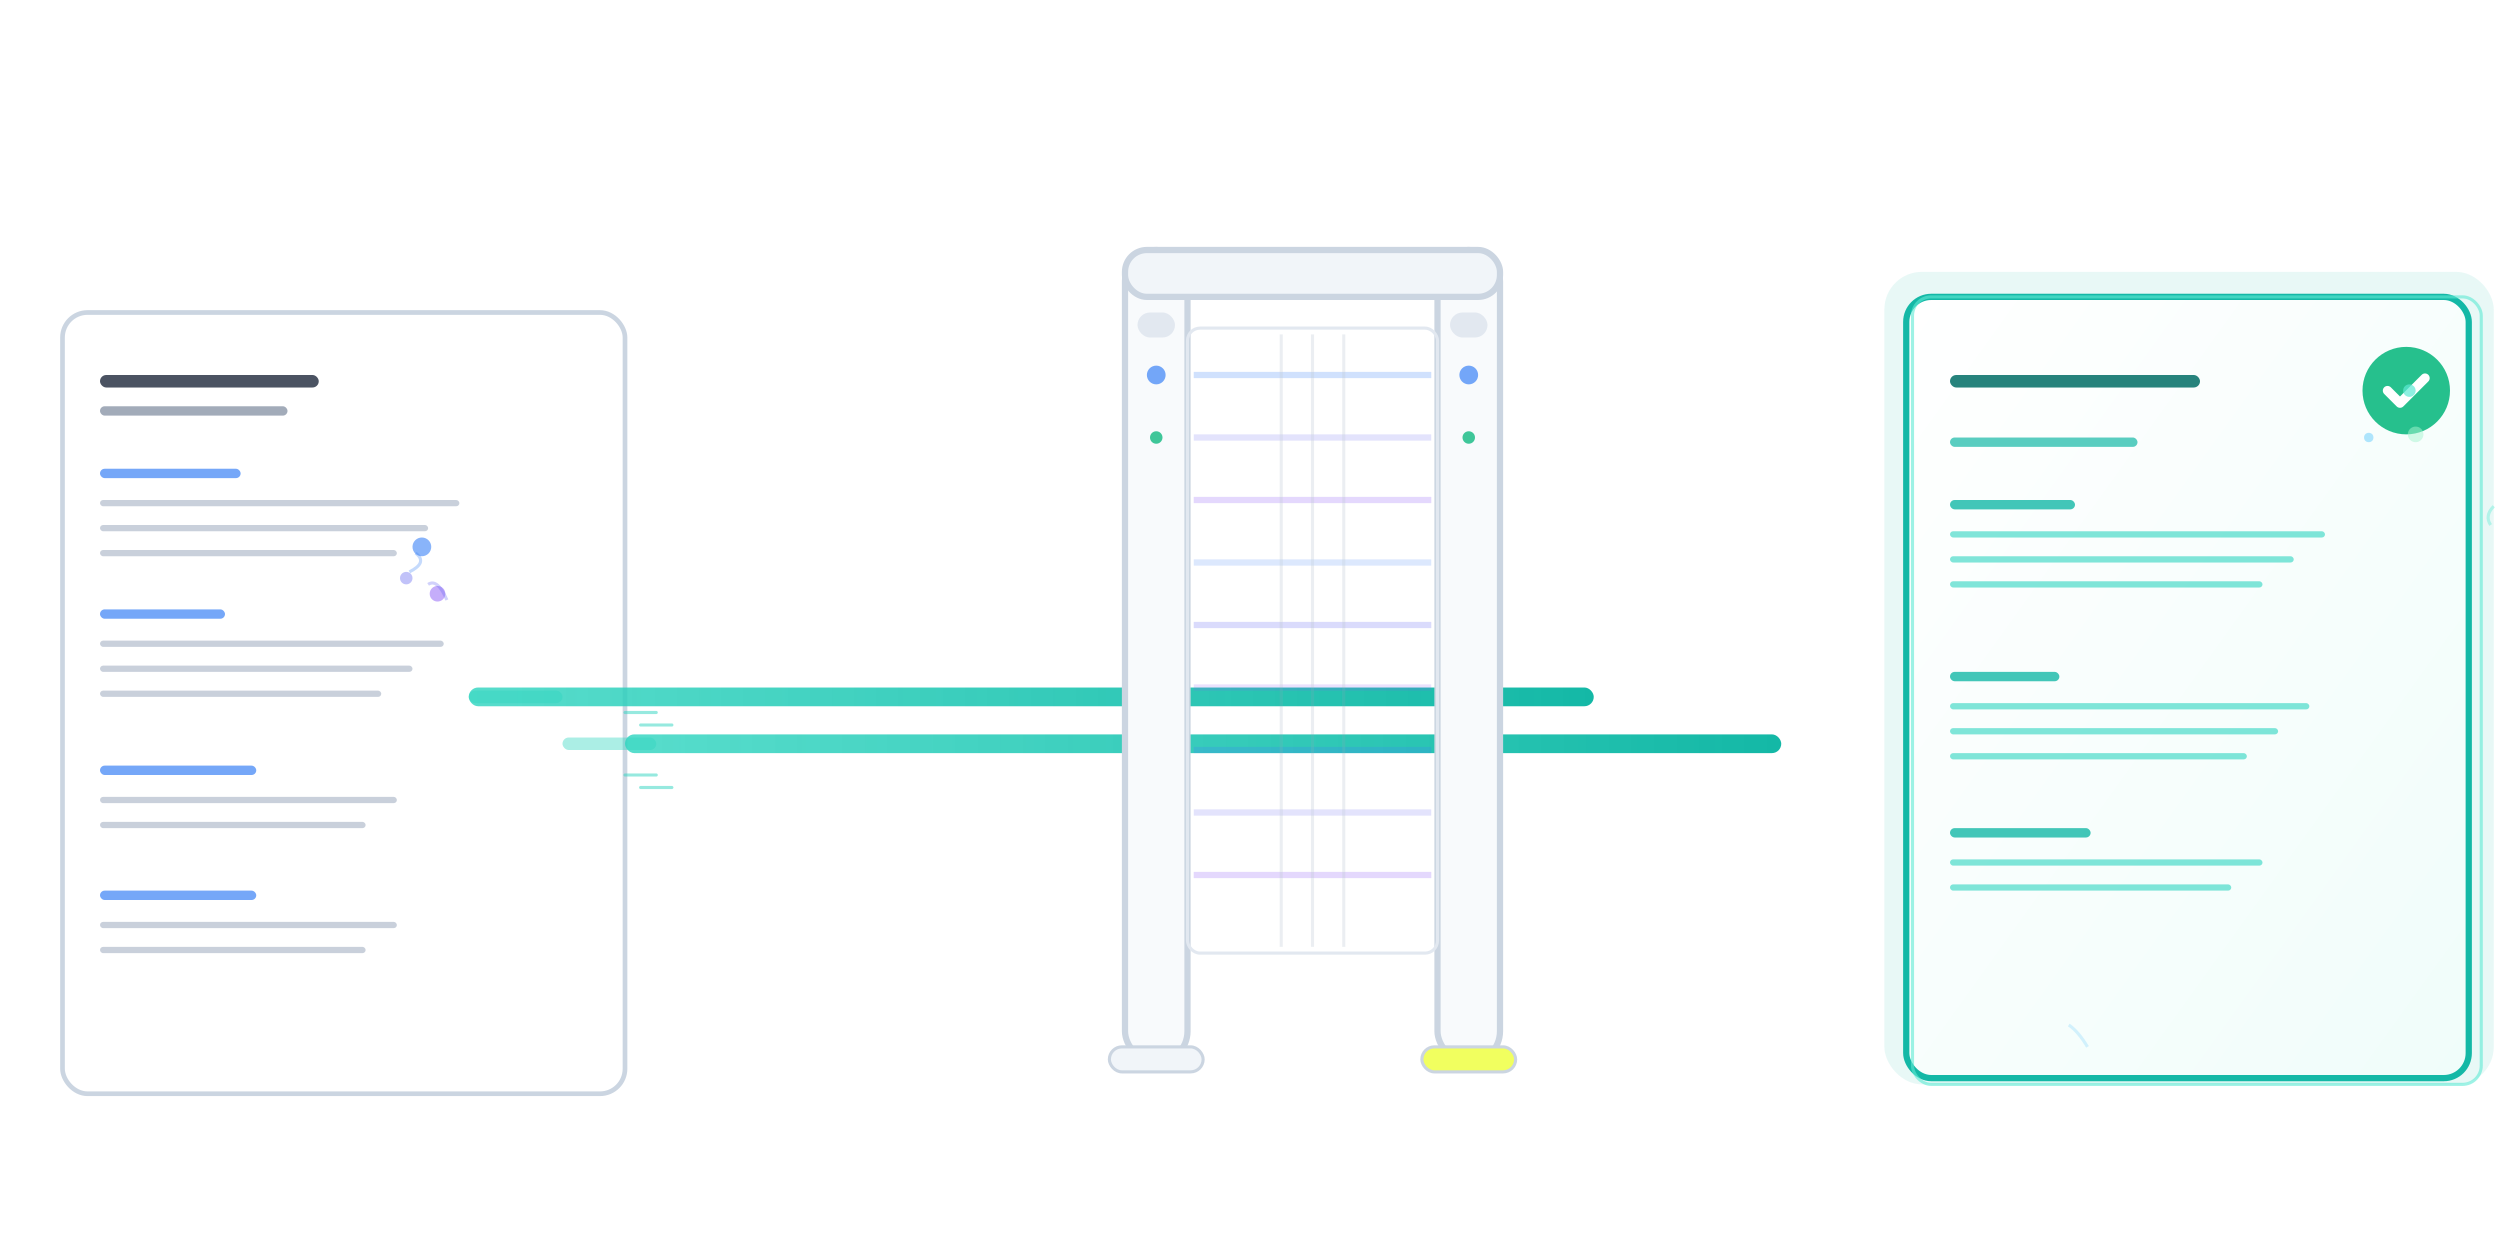 <svg viewBox="0 0 800 400" xmlns="http://www.w3.org/2000/svg">
  <defs>
    
    <!-- Teal arrow gradient -->
    <linearGradient id="arrowGradient" x1="0%" y1="0%" x2="100%" y2="0%">
      <stop offset="0%" style="stop-color:#2dd4bf;stop-opacity:0.8" />
      <stop offset="100%" style="stop-color:#14b8a6;stop-opacity:1" />
    </linearGradient>
    
    <!-- Gateway/Firewall gradient -->
    <linearGradient id="gatewayGradient" x1="0%" y1="0%" x2="0%" y2="100%">
      <stop offset="0%" style="stop-color:#475569;stop-opacity:0.9" />
      <stop offset="50%" style="stop-color:#64748b;stop-opacity:0.7" />
      <stop offset="100%" style="stop-color:#334155;stop-opacity:0.9" />
    </linearGradient>
    
    <!-- Teal gradient for approved resume -->
    <linearGradient id="tealGradient" x1="0%" y1="0%" x2="100%" y2="100%">
      <stop offset="0%" style="stop-color:#ffffff;stop-opacity:1" />
      <stop offset="100%" style="stop-color:#f0fdfa;stop-opacity:1" />
    </linearGradient>
    
    <!-- Security barrier glow -->
    <filter id="barrierGlow" x="-50%" y="-50%" width="200%" height="200%">
      <feGaussianBlur stdDeviation="4" result="coloredBlur"/>
      <feMerge> 
        <feMergeNode in="coloredBlur"/>
        <feMergeNode in="SourceGraphic"/>
      </feMerge>
    </filter>
    
    <!-- Shadow filter -->
    <filter id="dropShadow" x="-20%" y="-20%" width="140%" height="140%">
      <feDropShadow dx="0" dy="8" stdDeviation="12" flood-color="#1e293b" flood-opacity="0.1"/>
    </filter>
    
    <!-- Teal glow filter for approved resume -->
    <filter id="tealGlow" x="0%" y="0%" width="400%" height="400%">
      <feGaussianBlur stdDeviation="8" result="coloredBlur"/>
      <feFlood flood-color="#14b8a6" flood-opacity=".9"/>
      <feComposite in2="coloredBlur" operator="in"/>
      <feMerge> 
        <feMergeNode/>
        <feMergeNode in="SourceGraphic"/>
      </feMerge>
    </filter>
    
    <!-- Subtle inner shadow for papers -->
    <filter id="innerShadow" x="-50%" y="-50%" width="200%" height="200%">
      <feOffset dx="0" dy="2"/>
      <feGaussianBlur stdDeviation="3" result="offset-blur"/>
      <feFlood flood-color="#64748b" flood-opacity="0.05"/>
      <feComposite in2="offset-blur" operator="out"/>
    </filter>
  </defs>
  
  <!-- Resume stack - top sheet (main focus) -->
  <rect x="20" y="100" width="180" height="250" rx="8" ry="8" 
        fill="#ffffff" stroke="#cbd5e1" stroke-width="1.5" 
        filter="url(#dropShadow)"/>
  
  <!-- Content lines on top resume to make it look realistic -->
  <!-- Header section -->
  <rect x="32" y="120" width="70" height="4" rx="2" fill="#1e293b" opacity="0.8"/>
  <rect x="32" y="130" width="60" height="3" rx="1.5" fill="#64748b" opacity="0.6"/>
  
  <!-- Section dividers and content -->
  <rect x="32" y="150" width="45" height="3" rx="1.5" fill="#3b82f6" opacity="0.7"/>
  <rect x="32" y="160" width="115" height="2" rx="1" fill="#94a3b8" opacity="0.5"/>
  <rect x="32" y="168" width="105" height="2" rx="1" fill="#94a3b8" opacity="0.5"/>
  <rect x="32" y="176" width="95" height="2" rx="1" fill="#94a3b8" opacity="0.5"/>
  
  <rect x="32" y="195" width="40" height="3" rx="1.5" fill="#3b82f6" opacity="0.7"/>
  <rect x="32" y="205" width="110" height="2" rx="1" fill="#94a3b8" opacity="0.5"/>
  <rect x="32" y="213" width="100" height="2" rx="1" fill="#94a3b8" opacity="0.5"/>
  <rect x="32" y="221" width="90" height="2" rx="1" fill="#94a3b8" opacity="0.5"/>
  
  <rect x="32" y="245" width="50" height="3" rx="1.5" fill="#3b82f6" opacity="0.7"/>
  <rect x="32" y="255" width="95" height="2" rx="1" fill="#94a3b8" opacity="0.5"/>
  <rect x="32" y="263" width="85" height="2" rx="1" fill="#94a3b8" opacity="0.5"/>

  <rect x="32" y="285" width="50" height="3" rx="1.5" fill="#3b82f6" opacity="0.7"/>
  <rect x="32" y="295" width="95" height="2" rx="1" fill="#94a3b8" opacity="0.5"/>
  <rect x="32" y="303" width="85" height="2" rx="1" fill="#94a3b8" opacity="0.5"/>
  
  <!-- AI enhancement indicators - subtle sparkle elements -->
  <circle cx="135" cy="175" r="3" fill="#3b82f6" opacity="0.6">
    <animate attributeName="opacity" values="0.6;1;0.6" dur="2s" repeatCount="indefinite"/>
  </circle>
  <circle cx="130" cy="185" r="2" fill="#6366f1" opacity="0.4">
    <animate attributeName="opacity" values="0.4;0.8;0.4" dur="4s" repeatCount="indefinite"/>
  </circle>
  <circle cx="140" cy="190" r="2.5" fill="#8b5cf6" opacity="0.5">
    <animate attributeName="opacity" values="0.5;0.9;0.5" dur="4s" repeatCount="indefinite"/>
  </circle>
  
  <!-- Subtle connecting lines to suggest AI optimization -->
  <path d="M133 177 Q137 180 131 183" stroke="#3b82f6" stroke-width="1" fill="none" opacity="0.3">
    <animate attributeName="opacity" values="0.3;0.6;0.3" dur="4s" repeatCount="indefinite"/>
  </path>
  <path d="M137 187 Q140 185 143 192" stroke="#6366f1" stroke-width="1" fill="none" opacity="0.3">
    <animate attributeName="opacity" values="0.3;0.6;0.3" dur="4s" repeatCount="indefinite"/>
  </path>
  
  <!-- Teal Arrow moving to the right and through the gateway -->
  <g>
    <!-- Arrow shaft -->
    <rect x="200" y="235" width="370" height="6" rx="3" fill="url(#arrowGradient)">
      <animate attributeName="x" values="200;240;200" dur="6s" repeatCount="indefinite"/>
    </rect>
    
    <rect x="150" y="220" width="360" height="6" rx="3" fill="url(#arrowGradient)">
      <animate attributeName="x" values="200;240;200" dur="6s" repeatCount="indefinite"/>
    </rect>

    
    <!-- Arrow trail effect -->
    <rect x="180" y="236" width="30" height="4" rx="2" fill="#2dd4bf" opacity="0.4">
      <animate attributeName="opacity" values="0.4;0.8;0.4" dur="8s" repeatCount="indefinite"/>
      <animate attributeName="x" values="200;240;200" dur="8s" repeatCount="indefinite"/>
    </rect>

        <rect x="150" y="221" width="30" height="4" rx="2" fill="#2dd4bf" opacity="0.4">
      <animate attributeName="opacity" values="0.4;0.8;0.4" dur="8s" repeatCount="indefinite"/>
      <animate attributeName="x" values="200;240;200" dur="8s" repeatCount="indefinite"/>
    </rect>
    <!-- Motion lines to emphasize movement -->
    <g opacity="0.5">
      <path d="M200 228 L210 228" stroke="#2dd4bf" stroke-width="1" stroke-linecap="round">
        <animate attributeName="opacity" values="0.5;1;0.5" dur="4s" repeatCount="indefinite"/>
        <animateTransform attributeName="transform" type="translate" values="0,0;70,0;0,0" dur="4s" repeatCount="indefinite"/>
      </path>
      <path d="M205 232 L215 232" stroke="#2dd4bf" stroke-width="1" stroke-linecap="round">
        <animate attributeName="opacity" values="0.5;1;0.5" dur="4s" repeatCount="indefinite" begin="0.5s"/>
        <animateTransform attributeName="transform" type="translate" values="0,0;70,0;0,0" dur="4s" repeatCount="indefinite" begin="0.5s"/>
      </path>
      <path d="M200 248 L210 248" stroke="#2dd4bf" stroke-width="1" stroke-linecap="round">
        <animate attributeName="opacity" values="0.5;1;0.5" dur="4s" repeatCount="indefinite" begin="1s"/>
        <animateTransform attributeName="transform" type="translate" values="0,0;70,0;0,0" dur="4s" repeatCount="indefinite" begin="1s"/>
      </path>
      <path d="M205 252 L215 252" stroke="#2dd4bf" stroke-width="1" stroke-linecap="round">
        <animate attributeName="opacity" values="0.5;1;0.5" dur="4s" repeatCount="indefinite" begin="1.5s"/>
        <animateTransform attributeName="transform" type="translate" values="0,0;70,0;0,0" dur="4s" repeatCount="indefinite" begin="1.5s"/>
      </path>
    </g>
  </g>
  
  <!-- Modern Professional Gateway -->
  <g transform="translate(380, 80)">
    <!-- Left pillar -->
    <rect x="-20" y="0" width="20" height="260" rx="10" fill="#f8fafc" 
          stroke="#cbd5e1" stroke-width="2" filter="url(#dropShadow)"/>
    
    <!-- Right pillar -->
    <rect x="80" y="0" width="20" height="260" rx="10" fill="#f8fafc" 
          stroke="#cbd5e1" stroke-width="2" filter="url(#dropShadow)"/>
    
    <!-- Top crossbeam -->
    <rect x="-20" y="0" width="120" height="15" rx="7" fill="#f1f5f9" 
          stroke="#cbd5e1" stroke-width="2" filter="url(#dropShadow)"/>
    
    <!-- Digital scanning field between pillars -->
    <rect x="0" y="25" width="80" height="200" fill="none" stroke="#e2e8f0" stroke-width="1" rx="4"/>
    
    <!-- Scanning grid lines - professional and tech-like -->
    <g opacity="0.6">
      <!-- Horizontal scanning lines -->
      <line x1="2" y1="40" x2="78" y2="40" stroke="#3b82f6" stroke-width="2" opacity="0.4">
        <animate attributeName="opacity" values="0.4;0.8;0.4" dur="2s" repeatCount="indefinite"/>
      </line>
      <line x1="2" y1="60" x2="78" y2="60" stroke="#6366f1" stroke-width="2" opacity="0.3">
        <animate attributeName="opacity" values="0.3;0.7;0.3" dur="2.5s" repeatCount="indefinite"/>
      </line>
      <line x1="2" y1="80" x2="78" y2="80" stroke="#8b5cf6" stroke-width="2" opacity="0.4">
        <animate attributeName="opacity" values="0.4;0.6;0.4" dur="3s" repeatCount="indefinite"/>
      </line>
      <line x1="2" y1="100" x2="78" y2="100" stroke="#3b82f6" stroke-width="2" opacity="0.3">
        <animate attributeName="opacity" values="0.3;0.8;0.3" dur="1.8s" repeatCount="indefinite"/>
      </line>
      <line x1="2" y1="120" x2="78" y2="120" stroke="#6366f1" stroke-width="2" opacity="0.4">
        <animate attributeName="opacity" values="0.4;0.7;0.4" dur="2.2s" repeatCount="indefinite"/>
      </line>
      <line x1="2" y1="140" x2="78" y2="140" stroke="#8b5cf6" stroke-width="2" opacity="0.3">
        <animate attributeName="opacity" values="0.3;0.6;0.3" dur="2.8s" repeatCount="indefinite"/>
      </line>
      <line x1="2" y1="160" x2="78" y2="160" stroke="#3b82f6" stroke-width="2" opacity="0.4">
        <animate attributeName="opacity" values="0.4;0.8;0.4" dur="3.5s" repeatCount="indefinite"/>
      </line>
      <line x1="2" y1="180" x2="78" y2="180" stroke="#6366f1" stroke-width="2" opacity="0.3">
        <animate attributeName="opacity" values="0.3;0.7;0.3" dur="1.5s" repeatCount="indefinite"/>
      </line>
      <line x1="2" y1="200" x2="78" y2="200" stroke="#8b5cf6" stroke-width="2" opacity="0.4">
        <animate attributeName="opacity" values="0.4;0.6;0.4" dur="2.7s" repeatCount="indefinite"/>
      </line>
      
      <!-- Vertical scanning lines for grid effect -->
      <line x1="30" y1="27" x2="30" y2="223" stroke="#94a3b8" stroke-width="1" opacity="0.3"/>
      <line x1="40" y1="27" x2="40" y2="223" stroke="#94a3b8" stroke-width="1" opacity="0.3"/>
      <line x1="50" y1="27" x2="50" y2="223" stroke="#94a3b8" stroke-width="1" opacity="0.3"/>
    </g>
    
    <!-- Pillar details - tech/scanner elements -->
    <rect x="-16" y="20" width="12" height="8" rx="4" fill="#e2e8f0"/>
    <rect x="84" y="20" width="12" height="8" rx="4" fill="#e2e8f0"/>
    
    <!-- Scanner indicators on pillars -->
    <circle cx="-10" cy="40" r="3" fill="#3b82f6" opacity="0.7">
      <animate attributeName="opacity" values="0.7;0.3;0.7" dur="2s" repeatCount="indefinite"/>
    </circle>
    <circle cx="90" cy="40" r="3" fill="#3b82f6" opacity="0.7">
      <animate attributeName="opacity" values="0.7;0.3;0.7" dur="2s" repeatCount="indefinite" begin="1s"/>
    </circle>
    
    <circle cx="-10" cy="60" r="2" fill="#10b981" opacity="0.8">
      <animate attributeName="opacity" values="0.8;0.4;0.8" dur="1.5s" repeatCount="indefinite"/>
    </circle>
    <circle cx="90" cy="60" r="2" fill="#10b981" opacity="0.8">
      <animate attributeName="opacity" values="0.8;0.4;0.8" dur="1.5s" repeatCount="indefinite" begin="0.75s"/>
    </circle>
    
    <!-- Base plates -->
    <rect x="-25" y="255" width="30" height="8" rx="4" fill="#f1f5f9" stroke="#cbd5e1"/>
    <rect x="75" y="255" width="30" height="8" rx="4" fill="#f1ff5f9" stroke="#cbd5e1"/>
  </g>
  
  <!-- Approved Resume - Teal colored with glow effect -->
  <g transform="translate(650, 150)">
    <!-- Glowing background effect -->
    <rect x="-47" y="-63" width="195" height="260" rx="12" ry="12" 
          fill="#14b8a6" opacity="0.1" filter="url(#tealGlow)">
      <animate attributeName="opacity" values="0.1;0.2;0.1" dur="3s" repeatCount="indefinite"/>
    </rect>
    
    <!-- Main resume body -->
    <rect x="-40" y="-55" width="180" height="250" rx="8" ry="8" 
          fill="url(#tealGradient)" stroke="#14b8a6" stroke-width="2" 
          filter="url(#dropShadow)"/>
    
    <!-- Teal accent border for approved status -->
    <rect x="-38" y="-55" width="182" height="252" rx="6" ry="6" 
          fill="none" stroke="#5eead4" stroke-width="1" opacity="0.6"/>
    
    <!-- Header section with teal accents -->
    <rect x="-26" y="-30" width="80" height="4" rx="2" fill="#0f766e" opacity="0.9"/>
    <rect x="-26" y="-10" width="60" height="3" rx="1.5" fill="#14b8a6" opacity="0.7"/>
    
    <!-- Section dividers and content in teal theme -->
    <rect x="-26" y="10" width="40" height="3" rx="1.5" fill="#14b8a6" opacity="0.8"/>
    <rect x="-26" y="20" width="120" height="2" rx="1" fill="#2dd4bf" opacity="0.6"/>
    <rect x="-26" y="28" width="110" height="2" rx="1" fill="#2dd4bf" opacity="0.6"/>
    <rect x="-26" y="36" width="100" height="2" rx="1" fill="#2dd4bf" opacity="0.6"/>
    
    <rect x="-26" y="65" width="35" height="3" rx="1.5" fill="#14b8a6" opacity="0.8"/>
    <rect x="-26" y="75" width="115" height="2" rx="1" fill="#2dd4bf" opacity="0.6"/>
    <rect x="-26" y="83" width="105" height="2" rx="1" fill="#2dd4bf" opacity="0.6"/>
    <rect x="-26" y="91" width="95" height="2" rx="1" fill="#2dd4bf" opacity="0.6"/>
    
    <rect x="-26" y="115" width="45" height="3" rx="1.5" fill="#14b8a6" opacity="0.8"/>
    <rect x="-26" y="125" width="100" height="2" rx="1" fill="#2dd4bf" opacity="0.6"/>
    <rect x="-26" y="133" width="90" height="2" rx="1" fill="#2dd4bf" opacity="0.6"/>
    
    <!-- Approved checkmark in top right corner -->
    <circle cx="120" cy="-25" r="14" fill="#10b981" opacity="0.9">
      <animate attributeName="opacity" values="0.9;0.6;0.9" dur="2s" repeatCount="indefinite"/>
    </circle>
    <path d="M114 -25 L118 -21 L126 -29" stroke="#ffffff" stroke-width="3" fill="none" stroke-linecap="round" stroke-linejoin="round"/>
    
    <!-- Subtle teal sparkle effects around the resume -->
    <circle cx="121" cy="-25" r="2" fill="#5eead4" opacity="0.7">
      <animate attributeName="opacity" values="0.7;0.3;0.7" dur="2.5s" repeatCount="indefinite"/>
    </circle>
    <circle cx="108" cy="-10" r="1.5" fill="#7dd3fc" opacity="0.6">
      <animate attributeName="opacity" values="0.6;0.9;0.6" dur="3s" repeatCount="indefinite"/>
    </circle>
    <circle cx="123" cy="-11" r="2.5" fill="#a7f3d0" opacity="0.5">
      <animate attributeName="opacity" values="0.5;0.8;0.5" dur="2.8s" repeatCount="indefinite"/>
    </circle>
    
    <!-- Connecting sparkle lines -->
    <path d="M148 12 Q145 15 147 18" stroke="#5eead4" stroke-width="1" fill="none" opacity="0.4">
      <animate attributeName="opacity" values="0.4;0.7;0.4" dur="2.5s" repeatCount="indefinite"/>
    </path>
    <path d="M12 178 Q15 180 18 185" stroke="#7dd3fc" stroke-width="1" fill="none" opacity="0.3">
      <animate attributeName="opacity" values="0.3;0.6;0.3" dur="3s" repeatCount="indefinite"/>
    </path>
</g>
</svg>